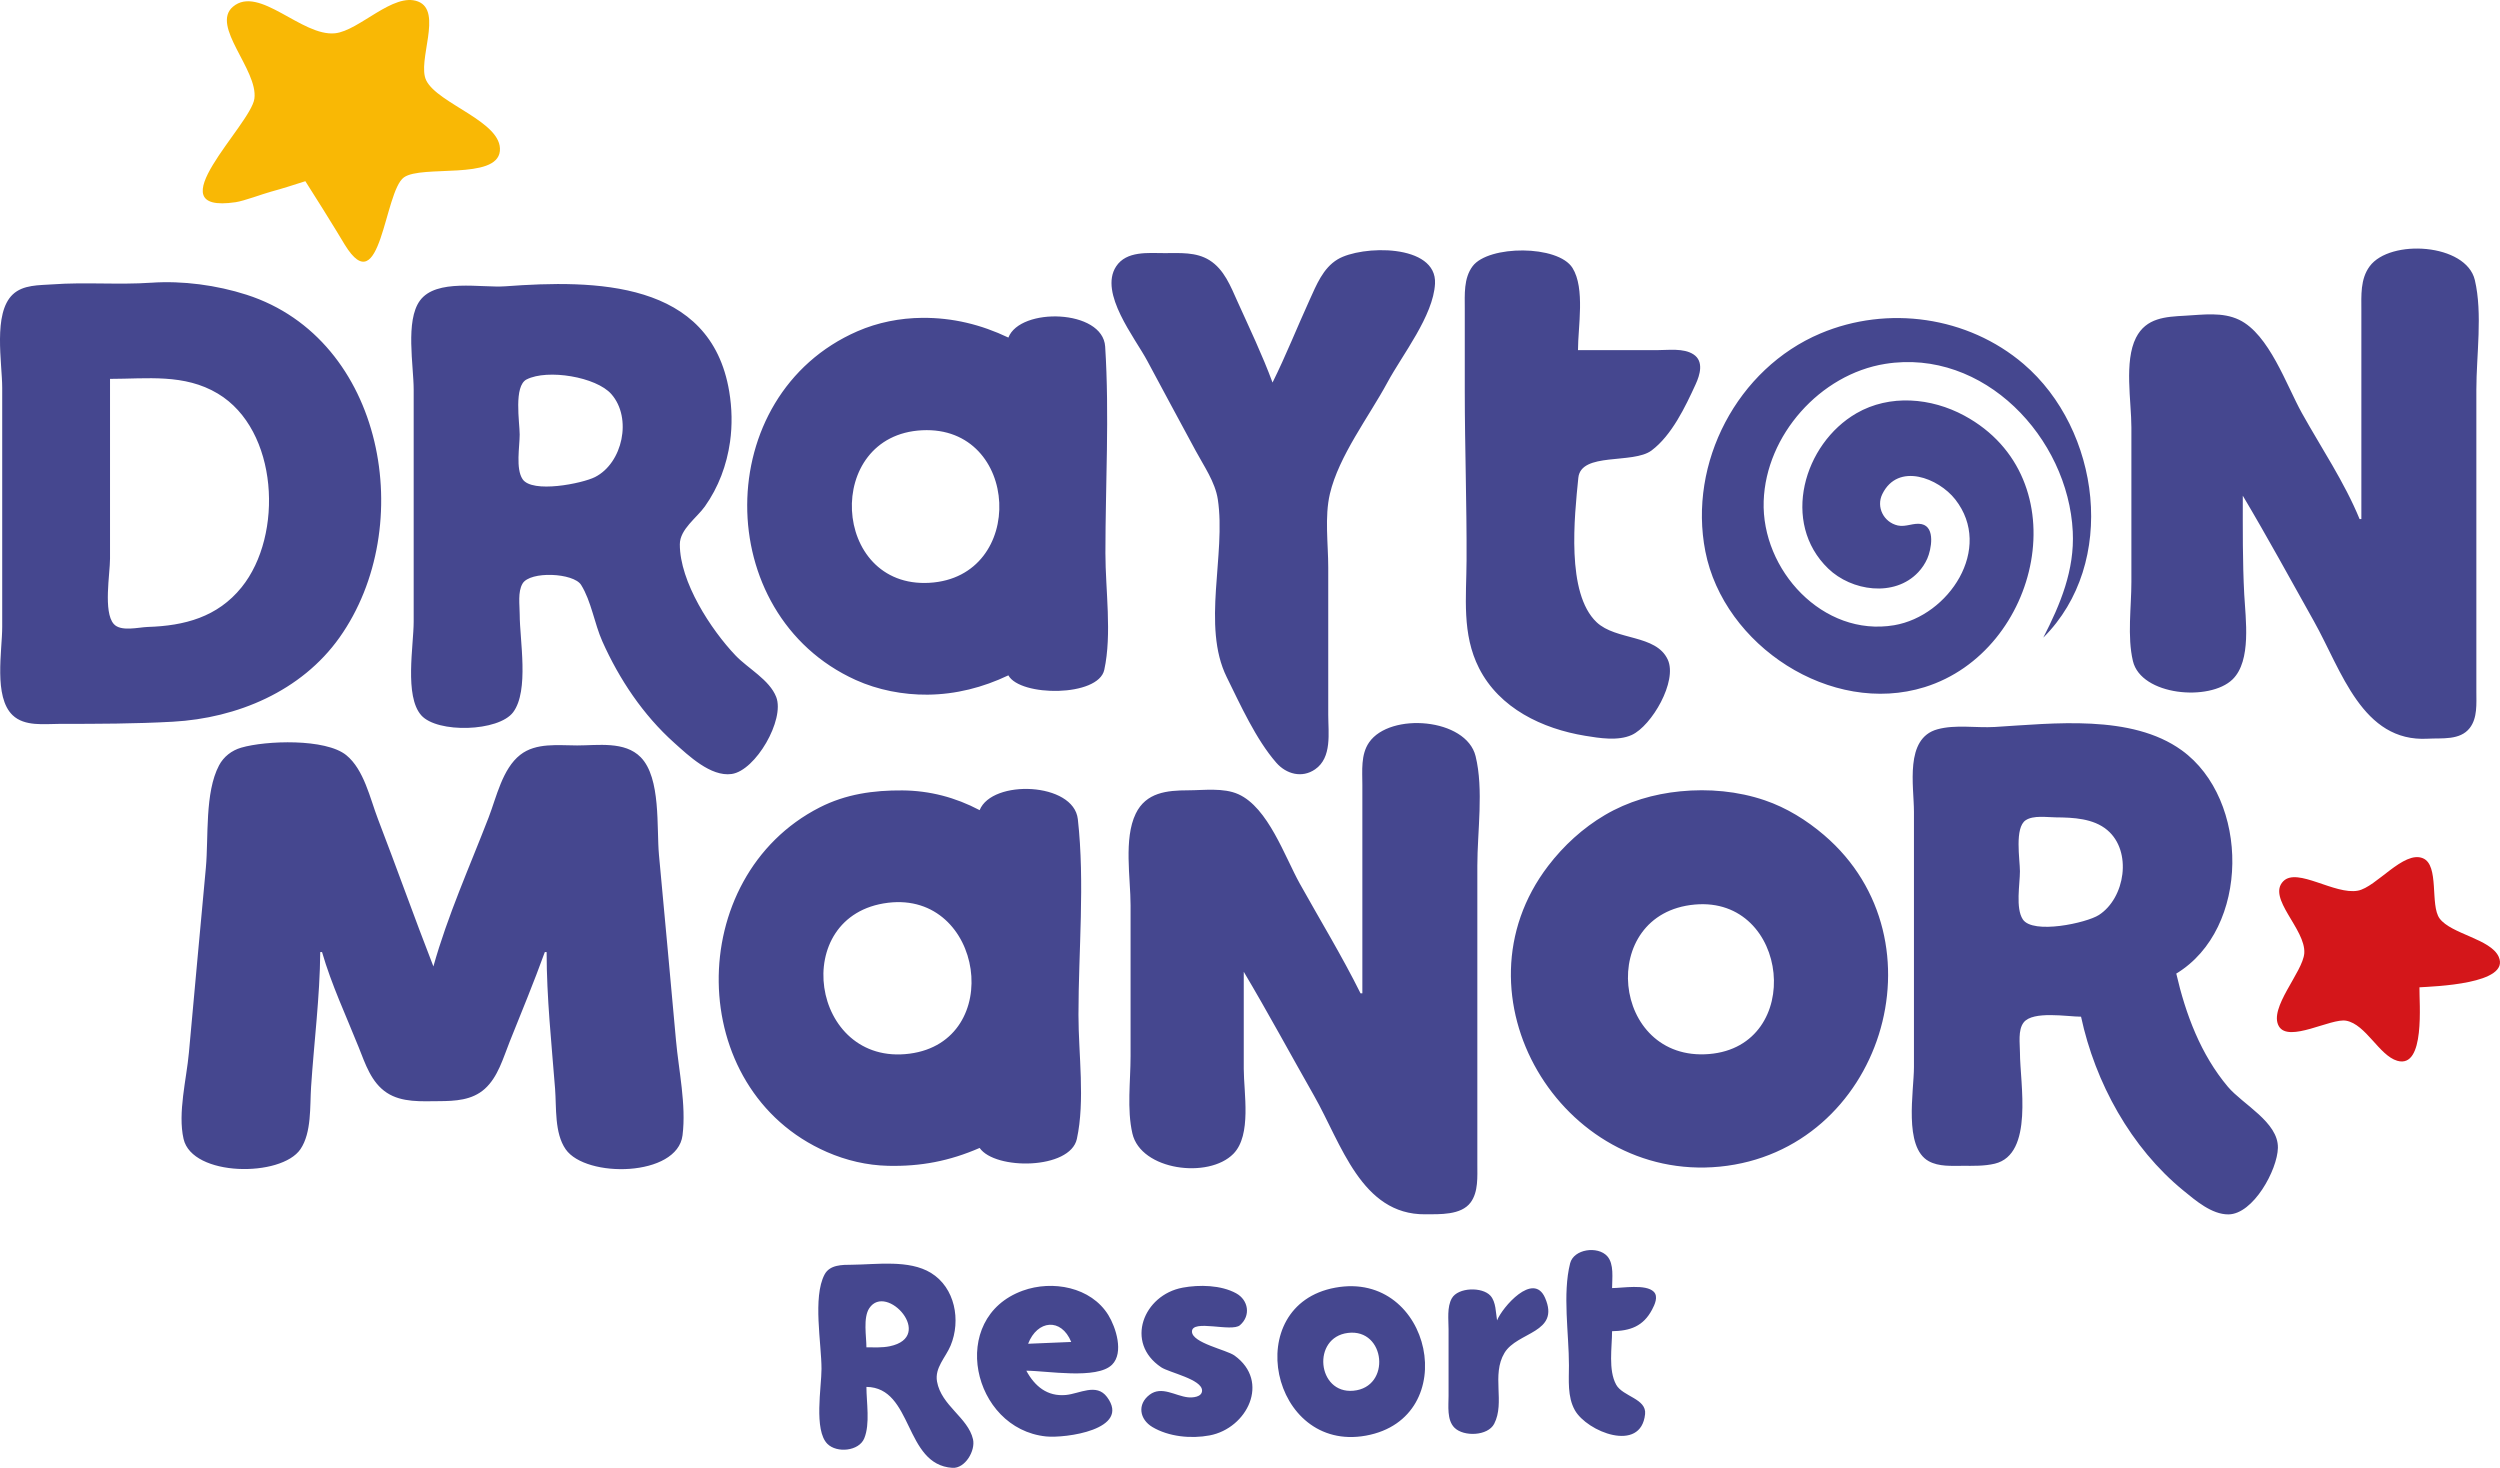 <?xml version="1.0" encoding="UTF-8" standalone="no"?>
<!-- Created with Inkscape (http://www.inkscape.org/) -->

<svg
   width="587.34"
   height="344.845"
   viewBox="0 0 155.4 91.24"
   version="1.1"
   id="svg5"
   xml:space="preserve"
   inkscape:version="1.3 (1:1.3+202307231459+0e150ed6c4)"
   sodipodi:docname="drayton-manor.svg"
   xmlns:inkscape="http://www.inkscape.org/namespaces/inkscape"
   xmlns:sodipodi="http://sodipodi.sourceforge.net/DTD/sodipodi-0.dtd"
   xmlns:xlink="http://www.w3.org/1999/xlink"
   xmlns="http://www.w3.org/2000/svg"
   xmlns:svg="http://www.w3.org/2000/svg"><sodipodi:namedview
     id="namedview7"
     pagecolor="#ffffff"
     bordercolor="#666666"
     borderopacity="1.0"
     inkscape:showpageshadow="2"
     inkscape:pageopacity="0.0"
     inkscape:pagecheckerboard="0"
     inkscape:deskcolor="#d1d1d1"
     inkscape:document-units="px"
     showgrid="false"
     inkscape:zoom="0.80800365"
     inkscape:cx="269.80076"
     inkscape:cy="286.50861"
     inkscape:window-width="2560"
     inkscape:window-height="1440"
     inkscape:window-x="0"
     inkscape:window-y="0"
     inkscape:window-maximized="1"
     inkscape:current-layer="layer1" /><defs
     id="defs2"><rect
       x="1.777"
       y="1.777"
       width="1998.223"
       height="353.223"
       id="rect795" /><linearGradient
       id="linear-gradient-18"
       x1="121.29"
       y1="115.88"
       x2="490.41"
       y2="292.46"
       xlink:href="#linear-gradient"
       gradientTransform="matrix(0.265,0,0,0.265,-98.758,71.064)" /><linearGradient
       id="linear-gradient"
       x1="87.84"
       y1="185.81"
       x2="456.96"
       y2="362.39"
       gradientUnits="userSpaceOnUse"><stop
         offset="0"
         stop-color="#751b74"
         id="stop3357" /><stop
         offset="1"
         stop-color="#b14191"
         id="stop3359" /></linearGradient><linearGradient
       id="linear-gradient-17"
       x1="121.23"
       y1="116.01"
       x2="490.35"
       y2="292.59"
       xlink:href="#linear-gradient"
       gradientTransform="matrix(0.265,0,0,0.265,-98.758,71.064)" /><linearGradient
       id="linear-gradient-16"
       x1="134.47"
       y1="88.33"
       x2="503.59"
       y2="264.91"
       xlink:href="#linear-gradient"
       gradientTransform="matrix(0.265,0,0,0.265,-98.758,71.064)" /><linearGradient
       id="linear-gradient-15"
       x1="141.71"
       y1="73.19"
       x2="510.83"
       y2="249.77"
       xlink:href="#linear-gradient"
       gradientTransform="matrix(0.265,0,0,0.265,-98.758,71.064)" /><linearGradient
       id="linear-gradient-14"
       x1="129.09"
       y1="99.57"
       x2="498.21"
       y2="276.15"
       xlink:href="#linear-gradient"
       gradientTransform="matrix(0.265,0,0,0.265,-98.758,71.064)" /><linearGradient
       id="linear-gradient-13"
       x1="99.92"
       y1="160.56"
       x2="469.04"
       y2="337.14"
       xlink:href="#linear-gradient"
       gradientTransform="matrix(0.265,0,0,0.265,-98.758,71.064)" /><linearGradient
       id="linear-gradient-12"
       x1="94.97"
       y1="170.9"
       x2="464.09"
       y2="347.48"
       xlink:href="#linear-gradient"
       gradientTransform="matrix(0.265,0,0,0.265,-98.758,71.064)" /><linearGradient
       id="linear-gradient-11"
       x1="84.95"
       y1="191.85"
       x2="454.07"
       y2="368.42"
       xlink:href="#linear-gradient"
       gradientTransform="matrix(0.265,0,0,0.265,-98.758,71.064)" /><linearGradient
       id="linear-gradient-10"
       x1="79.1"
       y1="204.07"
       x2="448.22"
       y2="380.65"
       xlink:href="#linear-gradient"
       gradientTransform="matrix(0.265,0,0,0.265,-98.758,71.064)" /><linearGradient
       id="linear-gradient-9"
       x1="66.11"
       y1="231.23"
       x2="435.23"
       y2="407.81"
       xlink:href="#linear-gradient"
       gradientTransform="matrix(0.265,0,0,0.265,-98.758,71.064)" /><linearGradient
       id="linear-gradient-8"
       x1="55.98"
       y1="252.41"
       x2="425.1"
       y2="428.99"
       xlink:href="#linear-gradient"
       gradientTransform="matrix(0.265,0,0,0.265,-98.758,71.064)" /><linearGradient
       id="linear-gradient-7"
       x1="50.32"
       y1="264.24"
       x2="419.44"
       y2="440.82"
       xlink:href="#linear-gradient"
       gradientTransform="matrix(0.265,0,0,0.265,-98.758,71.064)" /><linearGradient
       id="linear-gradient-6"
       x1="156.23"
       y1="42.85"
       x2="525.35"
       y2="219.43"
       xlink:href="#linear-gradient"
       gradientTransform="matrix(0.265,0,0,0.265,-98.758,71.064)" /><linearGradient
       id="linear-gradient-5"
       x1="136.61"
       y1="83.86"
       x2="505.73"
       y2="260.44"
       xlink:href="#linear-gradient"
       gradientTransform="matrix(0.265,0,0,0.265,-98.758,71.064)" /><linearGradient
       id="linear-gradient-4"
       x1="121.06"
       y1="116.37"
       x2="490.18"
       y2="292.95"
       xlink:href="#linear-gradient"
       gradientTransform="matrix(0.265,0,0,0.265,-98.758,71.064)" /><linearGradient
       id="linear-gradient-3"
       x1="103.91"
       y1="152.21"
       x2="473.03"
       y2="328.79"
       xlink:href="#linear-gradient"
       gradientTransform="matrix(0.265,0,0,0.265,-98.758,71.064)" /><linearGradient
       id="linear-gradient-2"
       x1="91.77"
       y1="177.6"
       x2="460.89"
       y2="354.18"
       xlink:href="#linear-gradient"
       gradientTransform="matrix(0.265,0,0,0.265,-98.758,71.064)" /></defs><g
     inkscape:label="Layer 1"
     inkscape:groupmode="layer"
     id="layer1"
     transform="translate(-52.661,-63.062)"><path
       style="fill:#45478f;stroke:none;stroke-width:1"
       d="m 131.76,86.837 c -0.632,-1.712 -1.424,-3.364 -2.174,-5.026 -0.427,-0.947 -0.826,-2 -1.747,-2.576 -0.832,-0.52 -1.841,-0.439 -2.78,-0.439 -1.018,0 -2.375,-0.156 -3.02,0.827 -1.082,1.651 1.182,4.448 1.939,5.874 0.991,1.867 2.007,3.721 3.006,5.584 0.505,0.941 1.211,1.942 1.375,3.015 0.522,3.427 -1.016,7.876 0.555,11.057 0.847,1.716 1.82,3.875 3.081,5.319 0.62,0.71 1.598,0.975 2.412,0.412 1.063,-0.734 0.817,-2.266 0.817,-3.386 v -9.158 c 0,-1.46 -0.233,-3.152 0.102,-4.579 0.552,-2.354 2.43,-4.802 3.575,-6.924 0.935,-1.734 2.855,-4.14 2.96,-6.142 0.131,-2.499 -4.579,-2.398 -6.056,-1.51 -0.909,0.547 -1.317,1.594 -1.737,2.515 -0.778,1.706 -1.472,3.459 -2.305,5.138 m 67.681,8.488 h -0.112 c -0.938,-2.289 -2.384,-4.43 -3.586,-6.589 -0.962,-1.728 -2.035,-4.899 -3.901,-5.797 -1.038,-0.499 -2.242,-0.315 -3.346,-0.255 -1.224,0.067 -2.431,0.124 -3.064,1.367 -0.748,1.473 -0.287,3.962 -0.287,5.578 v 9.605 c 0,1.557 -0.265,3.393 0.094,4.913 0.507,2.156 4.771,2.532 6.195,1.144 1.188,-1.158 0.805,-3.766 0.726,-5.275 -0.107,-2.047 -0.09,-4.092 -0.09,-6.143 1.53,2.573 2.966,5.207 4.429,7.818 1.708,3.048 2.993,7.521 7.074,7.287 0.871,-0.05 1.998,0.117 2.604,-0.664 0.487,-0.626 0.41,-1.522 0.411,-2.268 v -4.802 -13.961 c 0,-2.138 0.396,-4.728 -0.094,-6.812 -0.537,-2.282 -5.269,-2.575 -6.537,-0.857 -0.59,0.799 -0.517,1.814 -0.517,2.755 v 5.138 7.818 m -48.695,-10.498 c 0,-1.447 0.452,-3.839 -0.34,-5.109 -0.896,-1.44 -5.224,-1.427 -6.211,-0.107 -0.563,0.753 -0.485,1.758 -0.486,2.647 v 5.138 c 0.002,3.497 0.127,6.997 0.111,10.498 -0.011,2.288 -0.304,4.574 0.776,6.701 1.271,2.501 3.936,3.765 6.596,4.203 0.887,0.146 2.044,0.335 2.893,-0.05 1.239,-0.563 2.864,-3.347 2.24,-4.689 -0.732,-1.573 -3.212,-1.175 -4.423,-2.322 -1.899,-1.801 -1.376,-6.562 -1.135,-8.972 0.163,-1.622 3.395,-0.837 4.549,-1.7 1.259,-0.941 2.101,-2.715 2.744,-4.117 0.268,-0.585 0.523,-1.428 -0.135,-1.859 -0.614,-0.402 -1.569,-0.263 -2.266,-0.263 h -4.914 M 62.068,80.635 c -2.044,0.141 -4.1,-0.046 -6.143,0.103 -0.832,0.06 -1.825,0.013 -2.473,0.629 -1.238,1.174 -0.654,4.251 -0.654,5.806 v 14.854 c 0,1.501 -0.543,4.347 0.644,5.489 0.75,0.721 1.978,0.542 2.93,0.542 2.342,1.1e-4 4.698,-0.004 7.036,-0.134 3.994,-0.222 7.985,-1.895 10.352,-5.227 4.9,-6.899 2.801,-18.557 -5.772,-21.313 -1.856,-0.597 -3.972,-0.882 -5.919,-0.748 m 22.002,0.223 c -1.497,0.11 -4.29,-0.5 -5.307,0.888 -0.919,1.254 -0.389,4.049 -0.389,5.538 v 14.407 c 0,1.505 -0.588,4.637 0.471,5.834 0.999,1.128 4.81,1.021 5.714,-0.194 1,-1.345 0.405,-4.479 0.405,-6.086 1.12e-4,-0.575 -0.13,-1.395 0.178,-1.91 0.475,-0.794 3.17,-0.664 3.639,0.084 0.632,1.008 0.828,2.405 1.317,3.502 1.052,2.36 2.539,4.584 4.471,6.313 0.883,0.79 2.27,2.123 3.57,1.939 1.493,-0.211 3.316,-3.376 2.77,-4.785 -0.416,-1.073 -1.752,-1.769 -2.524,-2.578 -1.532,-1.607 -3.475,-4.584 -3.467,-6.917 0.003,-0.935 1.056,-1.645 1.556,-2.35 0.846,-1.192 1.362,-2.576 1.565,-4.02 0.146,-1.04 0.121,-2.092 -0.051,-3.127 -1.149,-6.913 -8.363,-6.948 -13.919,-6.538 m 31.272,24.184 c 0.728,1.331 5.592,1.355 5.961,-0.345 0.485,-2.231 0.07,-4.968 0.07,-7.25 0,-4.255 0.255,-8.598 -0.015,-12.843 -0.148,-2.329 -5.284,-2.455 -6.016,-0.559 -1.707,-0.812 -3.467,-1.242 -5.361,-1.226 -1.376,0.012 -2.756,0.282 -4.021,0.833 -9.113,3.971 -9.125,17.591 -0.112,21.675 1.38,0.625 2.952,0.928 4.467,0.915 1.759,-0.015 3.445,-0.448 5.026,-1.201 m 64.331,-2.345 c 4.658,-4.64 3.54,-12.942 -1.229,-17.013 -3.464,-2.957 -8.443,-3.659 -12.62,-1.896 -5.172,2.183 -8.235,8.05 -7.158,13.548 1.146,5.849 7.812,10.252 13.636,8.437 7.172,-2.236 9.635,-13.001 2.457,-16.878 -2.052,-1.108 -4.629,-1.341 -6.701,-0.144 -3.28,1.896 -4.709,6.805 -1.753,9.655 1.445,1.394 4.111,1.801 5.593,0.227 0.235,-0.249 0.427,-0.538 0.565,-0.851 0.243,-0.552 0.517,-1.944 -0.343,-2.138 -0.491,-0.111 -0.983,0.197 -1.489,0.083 -0.876,-0.197 -1.361,-1.145 -0.964,-1.954 0.977,-1.993 3.497,-0.99 4.533,0.333 2.397,3.057 -0.412,7.248 -3.797,7.82 -4.426,0.748 -8.258,-3.433 -8.111,-7.716 0.141,-4.097 3.512,-7.882 7.552,-8.529 6.13,-0.982 11.374,4.588 11.661,10.427 0.117,2.39 -0.766,4.513 -1.833,6.589 M 59.5,86.613 c 2.304,-0.002 4.614,-0.334 6.7,0.914 3.768,2.254 4.101,8.794 1.479,12.04 -1.5,1.857 -3.553,2.395 -5.834,2.466 -0.574,0.018 -1.678,0.313 -2.115,-0.187 -0.657,-0.751 -0.23,-3.113 -0.23,-4.065 V 86.613 m 25.899,0.032 c 1.298,-0.656 4.321,-0.159 5.265,0.916 1.303,1.484 0.704,4.28 -1.016,5.155 -0.786,0.4 -3.91,1.031 -4.506,0.128 -0.433,-0.656 -0.178,-2.015 -0.178,-2.769 0,-0.765 -0.385,-3.017 0.435,-3.431 m 24.582,3.163 c 6.102,-0.302 6.532,9.139 0.447,9.483 -6.094,0.344 -6.582,-9.179 -0.447,-9.483 m 27.363,35.002 h -0.112 c -1.153,-2.321 -2.511,-4.549 -3.772,-6.813 -0.937,-1.681 -1.97,-4.735 -3.824,-5.566 -0.927,-0.415 -2.135,-0.244 -3.125,-0.242 -1.306,0.003 -2.614,0.128 -3.255,1.455 -0.754,1.562 -0.319,3.998 -0.319,5.692 v 9.382 c 0,1.536 -0.234,3.298 0.113,4.802 0.531,2.297 4.738,2.835 6.279,1.263 1.146,-1.168 0.644,-3.784 0.644,-5.283 v -6.031 c 1.509,2.538 2.911,5.14 4.371,7.706 1.696,2.979 2.935,7.404 6.909,7.369 0.892,-0.008 2.225,0.067 2.82,-0.734 0.49,-0.659 0.417,-1.614 0.419,-2.39 v -4.691 -13.849 c 0,-2.135 0.401,-4.734 -0.108,-6.812 -0.581,-2.371 -5.315,-2.746 -6.62,-0.858 -0.526,0.76 -0.419,1.767 -0.419,2.644 v 5.138 7.818 m 44.674,1.452 c 0.879,4.097 3.1,8.146 6.366,10.81 0.756,0.617 1.755,1.483 2.791,1.478 1.547,-0.007 3.05,-2.765 3.079,-4.135 0.034,-1.598 -2.185,-2.701 -3.109,-3.798 -1.688,-2.003 -2.626,-4.513 -3.208,-7.036 4.604,-2.784 4.576,-10.825 0.334,-13.883 -3.124,-2.253 -7.975,-1.665 -11.614,-1.446 -1.154,0.069 -2.45,-0.165 -3.572,0.146 -2.048,0.568 -1.454,3.522 -1.454,5.131 v 15.859 c 0,1.515 -0.66,4.988 0.921,5.856 0.627,0.344 1.404,0.287 2.094,0.287 0.666,1.1e-4 1.356,0.023 2.008,-0.133 2.443,-0.586 1.566,-5.02 1.566,-6.903 0,-0.555 -0.135,-1.405 0.23,-1.875 0.575,-0.742 2.724,-0.359 3.567,-0.359 M 72.567,122.241 h 0.112 c 0.583,2.021 1.498,3.968 2.278,5.919 0.413,1.031 0.776,2.191 1.754,2.831 0.94,0.614 2.155,0.525 3.227,0.519 1.009,-0.005 2.062,-0.053 2.854,-0.762 0.824,-0.737 1.148,-1.927 1.546,-2.922 0.742,-1.856 1.509,-3.704 2.189,-5.584 h 0.112 c 3.35e-4,2.829 0.305,5.669 0.525,8.488 0.093,1.184 -0.047,2.754 0.659,3.771 1.256,1.808 6.94,1.724 7.264,-0.867 0.238,-1.898 -0.238,-4.021 -0.408,-5.919 -0.343,-3.835 -0.702,-7.669 -1.056,-11.504 -0.157,-1.703 0.133,-4.786 -1.135,-6.079 -0.992,-1.012 -2.665,-0.733 -3.952,-0.733 -1.171,0 -2.554,-0.188 -3.538,0.584 -1.109,0.87 -1.474,2.623 -1.96,3.883 -1.178,3.056 -2.556,6.112 -3.437,9.27 -1.183,-3.037 -2.274,-6.115 -3.445,-9.158 -0.492,-1.279 -0.866,-3.079 -1.972,-3.976 -1.288,-1.044 -4.992,-0.913 -6.531,-0.465 -0.59,0.172 -1.089,0.557 -1.378,1.104 -0.894,1.694 -0.645,4.47 -0.817,6.353 -0.352,3.834 -0.711,7.668 -1.055,11.504 -0.147,1.641 -0.702,3.741 -0.332,5.359 0.539,2.361 6.075,2.394 7.267,0.636 0.701,-1.034 0.581,-2.672 0.66,-3.873 0.183,-2.784 0.546,-5.585 0.569,-8.376 m 40.988,12.174 c 0.968,1.392 5.629,1.349 6.044,-0.561 0.518,-2.386 0.099,-5.265 0.099,-7.704 0,-3.985 0.405,-8.214 -0.039,-12.173 -0.259,-2.303 -5.329,-2.488 -6.104,-0.559 -1.504,-0.793 -3.1,-1.214 -4.802,-1.227 -1.8,-0.013 -3.514,0.229 -5.138,1.056 -8.462,4.314 -8.429,17.544 0.447,21.421 1.199,0.524 2.489,0.827 3.797,0.858 2.041,0.047 3.824,-0.297 5.696,-1.111 m 43.557,-22.168 c -1.652,0.163 -3.257,0.63 -4.691,1.475 -1.365,0.804 -2.563,1.901 -3.524,3.158 -6.154,8.046 0.811,19.668 10.671,18.697 10.036,-0.989 14.158,-14.043 6.476,-20.61 -1.086,-0.928 -2.328,-1.698 -3.683,-2.161 -1.673,-0.571 -3.495,-0.732 -5.249,-0.559 m 21.467,1.796 c 0.481,-0.318 1.328,-0.181 1.875,-0.177 1.076,0.008 2.332,0.062 3.195,0.789 1.57,1.322 1.108,4.23 -0.52,5.28 -0.771,0.497 -4.103,1.22 -4.73,0.272 -0.461,-0.697 -0.179,-2.189 -0.179,-2.992 0,-0.73 -0.345,-2.707 0.359,-3.172 m -70.72,5.132 c 5.944,-0.727 7.306,8.604 1.34,9.38 -6.156,0.8 -7.531,-8.622 -1.34,-9.38 m 50.147,0.111 c 5.908,-0.533 6.854,8.8 0.893,9.292 -6.089,0.502 -7,-8.741 -0.893,-9.292 m -5.138,26.521 c 1.121,-0.021 1.933,-0.296 2.487,-1.344 0.16,-0.301 0.4,-0.81 0.106,-1.107 -0.491,-0.495 -1.951,-0.23 -2.593,-0.23 0,-0.599 0.134,-1.494 -0.298,-1.979 -0.587,-0.657 -2.085,-0.452 -2.31,0.438 -0.48,1.903 -0.073,4.382 -0.073,6.343 0,0.924 -0.102,1.95 0.366,2.786 0.748,1.337 4.114,2.693 4.367,0.245 0.099,-0.962 -1.39,-1.09 -1.797,-1.827 -0.501,-0.908 -0.256,-2.322 -0.256,-3.326 m -46.349,3.462 c 2.92,0.035 2.327,4.839 5.344,5.032 0.794,0.051 1.444,-1.071 1.281,-1.777 -0.312,-1.354 -1.97,-2.082 -2.237,-3.59 -0.152,-0.856 0.538,-1.496 0.845,-2.234 0.649,-1.557 0.283,-3.6 -1.227,-4.52 -1.362,-0.83 -3.371,-0.518 -4.899,-0.504 -0.612,0.005 -1.384,-0.012 -1.712,0.613 -0.741,1.411 -0.187,4.288 -0.187,5.863 0,1.126 -0.487,3.806 0.367,4.659 0.585,0.585 1.96,0.458 2.29,-0.343 0.372,-0.901 0.135,-2.239 0.135,-3.2 m 9.94,-1.005 c 1.254,0 4.388,0.563 5.329,-0.375 0.748,-0.746 0.235,-2.326 -0.231,-3.083 -1.077,-1.746 -3.476,-2.187 -5.322,-1.517 -4.677,1.698 -3.148,8.587 1.452,9.061 1.179,0.122 5.304,-0.422 3.786,-2.453 -0.658,-0.881 -1.701,-0.203 -2.558,-0.124 -1.157,0.106 -1.933,-0.544 -2.457,-1.509 m 9.717,-5.162 c -2.432,0.446 -3.619,3.423 -1.331,4.95 0.491,0.328 2.538,0.744 2.538,1.445 0,0.41 -0.589,0.45 -0.876,0.42 -0.787,-0.084 -1.636,-0.725 -2.382,-0.162 -0.791,0.598 -0.624,1.536 0.17,2.009 1.021,0.608 2.406,0.738 3.556,0.522 2.333,-0.439 3.788,-3.352 1.549,-4.965 -0.498,-0.358 -2.644,-0.782 -2.644,-1.491 0,-0.786 2.463,0.054 2.983,-0.395 0.689,-0.595 0.526,-1.564 -0.236,-1.982 -0.947,-0.519 -2.287,-0.543 -3.327,-0.352 m 9.493,-1.1e-4 c -5.936,1.083 -4.004,10.27 1.899,9.199 6.034,-1.095 4.104,-10.294 -1.899,-9.199 m 10.052,2.035 c -0.083,-0.484 -0.065,-1.147 -0.41,-1.532 -0.507,-0.564 -2.013,-0.528 -2.402,0.159 -0.309,0.545 -0.203,1.33 -0.203,1.932 v 4.132 c 0.001,0.619 -0.115,1.497 0.366,1.979 0.574,0.574 2.077,0.519 2.47,-0.242 0.686,-1.327 -0.183,-3.036 0.64,-4.407 0.794,-1.322 3.478,-1.231 2.523,-3.421 -0.724,-1.661 -2.666,0.592 -2.984,1.401 m -39.201,1.675 c 0,-0.681 -0.215,-1.84 0.178,-2.433 1.066,-1.609 4.125,1.775 1.268,2.366 -0.47,0.097 -0.97,0.066 -1.447,0.067 m 12.732,-0.335 -2.68,0.112 c 0.57,-1.474 2.056,-1.634 2.68,-0.112 m 17.2,-0.562 c 2.345,-0.289 2.708,3.381 0.334,3.594 -2.252,0.202 -2.591,-3.316 -0.334,-3.594 z"
       id="path2218" /><path
       style="fill:#f9b805;stroke:none;stroke-width:1"
       d="m 67.144,63.477 c -1.411,1.191 1.573,3.928 1.33,5.719 -0.223,1.644 -6.277,7.19 -1.167,6.435 0.527,-0.078 1.685,-0.516 2.198,-0.654 0.719,-0.194 1.428,-0.425 2.137,-0.652 l 1.098,1.741 c 0.671,1.064 1.069,1.746 1.355,2.211 2.245,3.654 2.442,-3.313 3.675,-4.19 1.111,-0.79 5.778,0.18 5.963,-1.634 0.186,-1.82 -3.862,-2.931 -4.579,-4.396 -0.584,-1.193 1.053,-4.295 -0.506,-4.901 -1.531,-0.594 -3.649,1.811 -5.155,1.974 -2.065,0.223 -4.731,-3.019 -6.35,-1.652 z"
       id="path3809"
       sodipodi:nodetypes="sssscscsssscs" /><path
       style="fill:#d4161a;stroke:none;stroke-width:1"
       d="m 194.597,117.832 c -1.049,1.049 1.404,2.989 1.298,4.483 -0.083,1.17 -2.239,3.418 -1.577,4.543 0.612,1.039 3.24,-0.522 4.18,-0.349 1.227,0.225 2.056,2.166 3.177,2.491 1.757,0.509 1.358,-3.624 1.379,-4.567 0.866,-0.055 5.69,-0.198 4.925,-1.9 -0.499,-1.11 -2.957,-1.41 -3.672,-2.379 -0.61,-0.826 0.003,-3.317 -1.042,-3.745 -1.199,-0.492 -2.892,1.8 -4.037,2.016 -1.44,0.272 -3.764,-1.459 -4.632,-0.591 z"
       id="path3860"
       sodipodi:nodetypes="ssssscsssss" /></g></svg>
